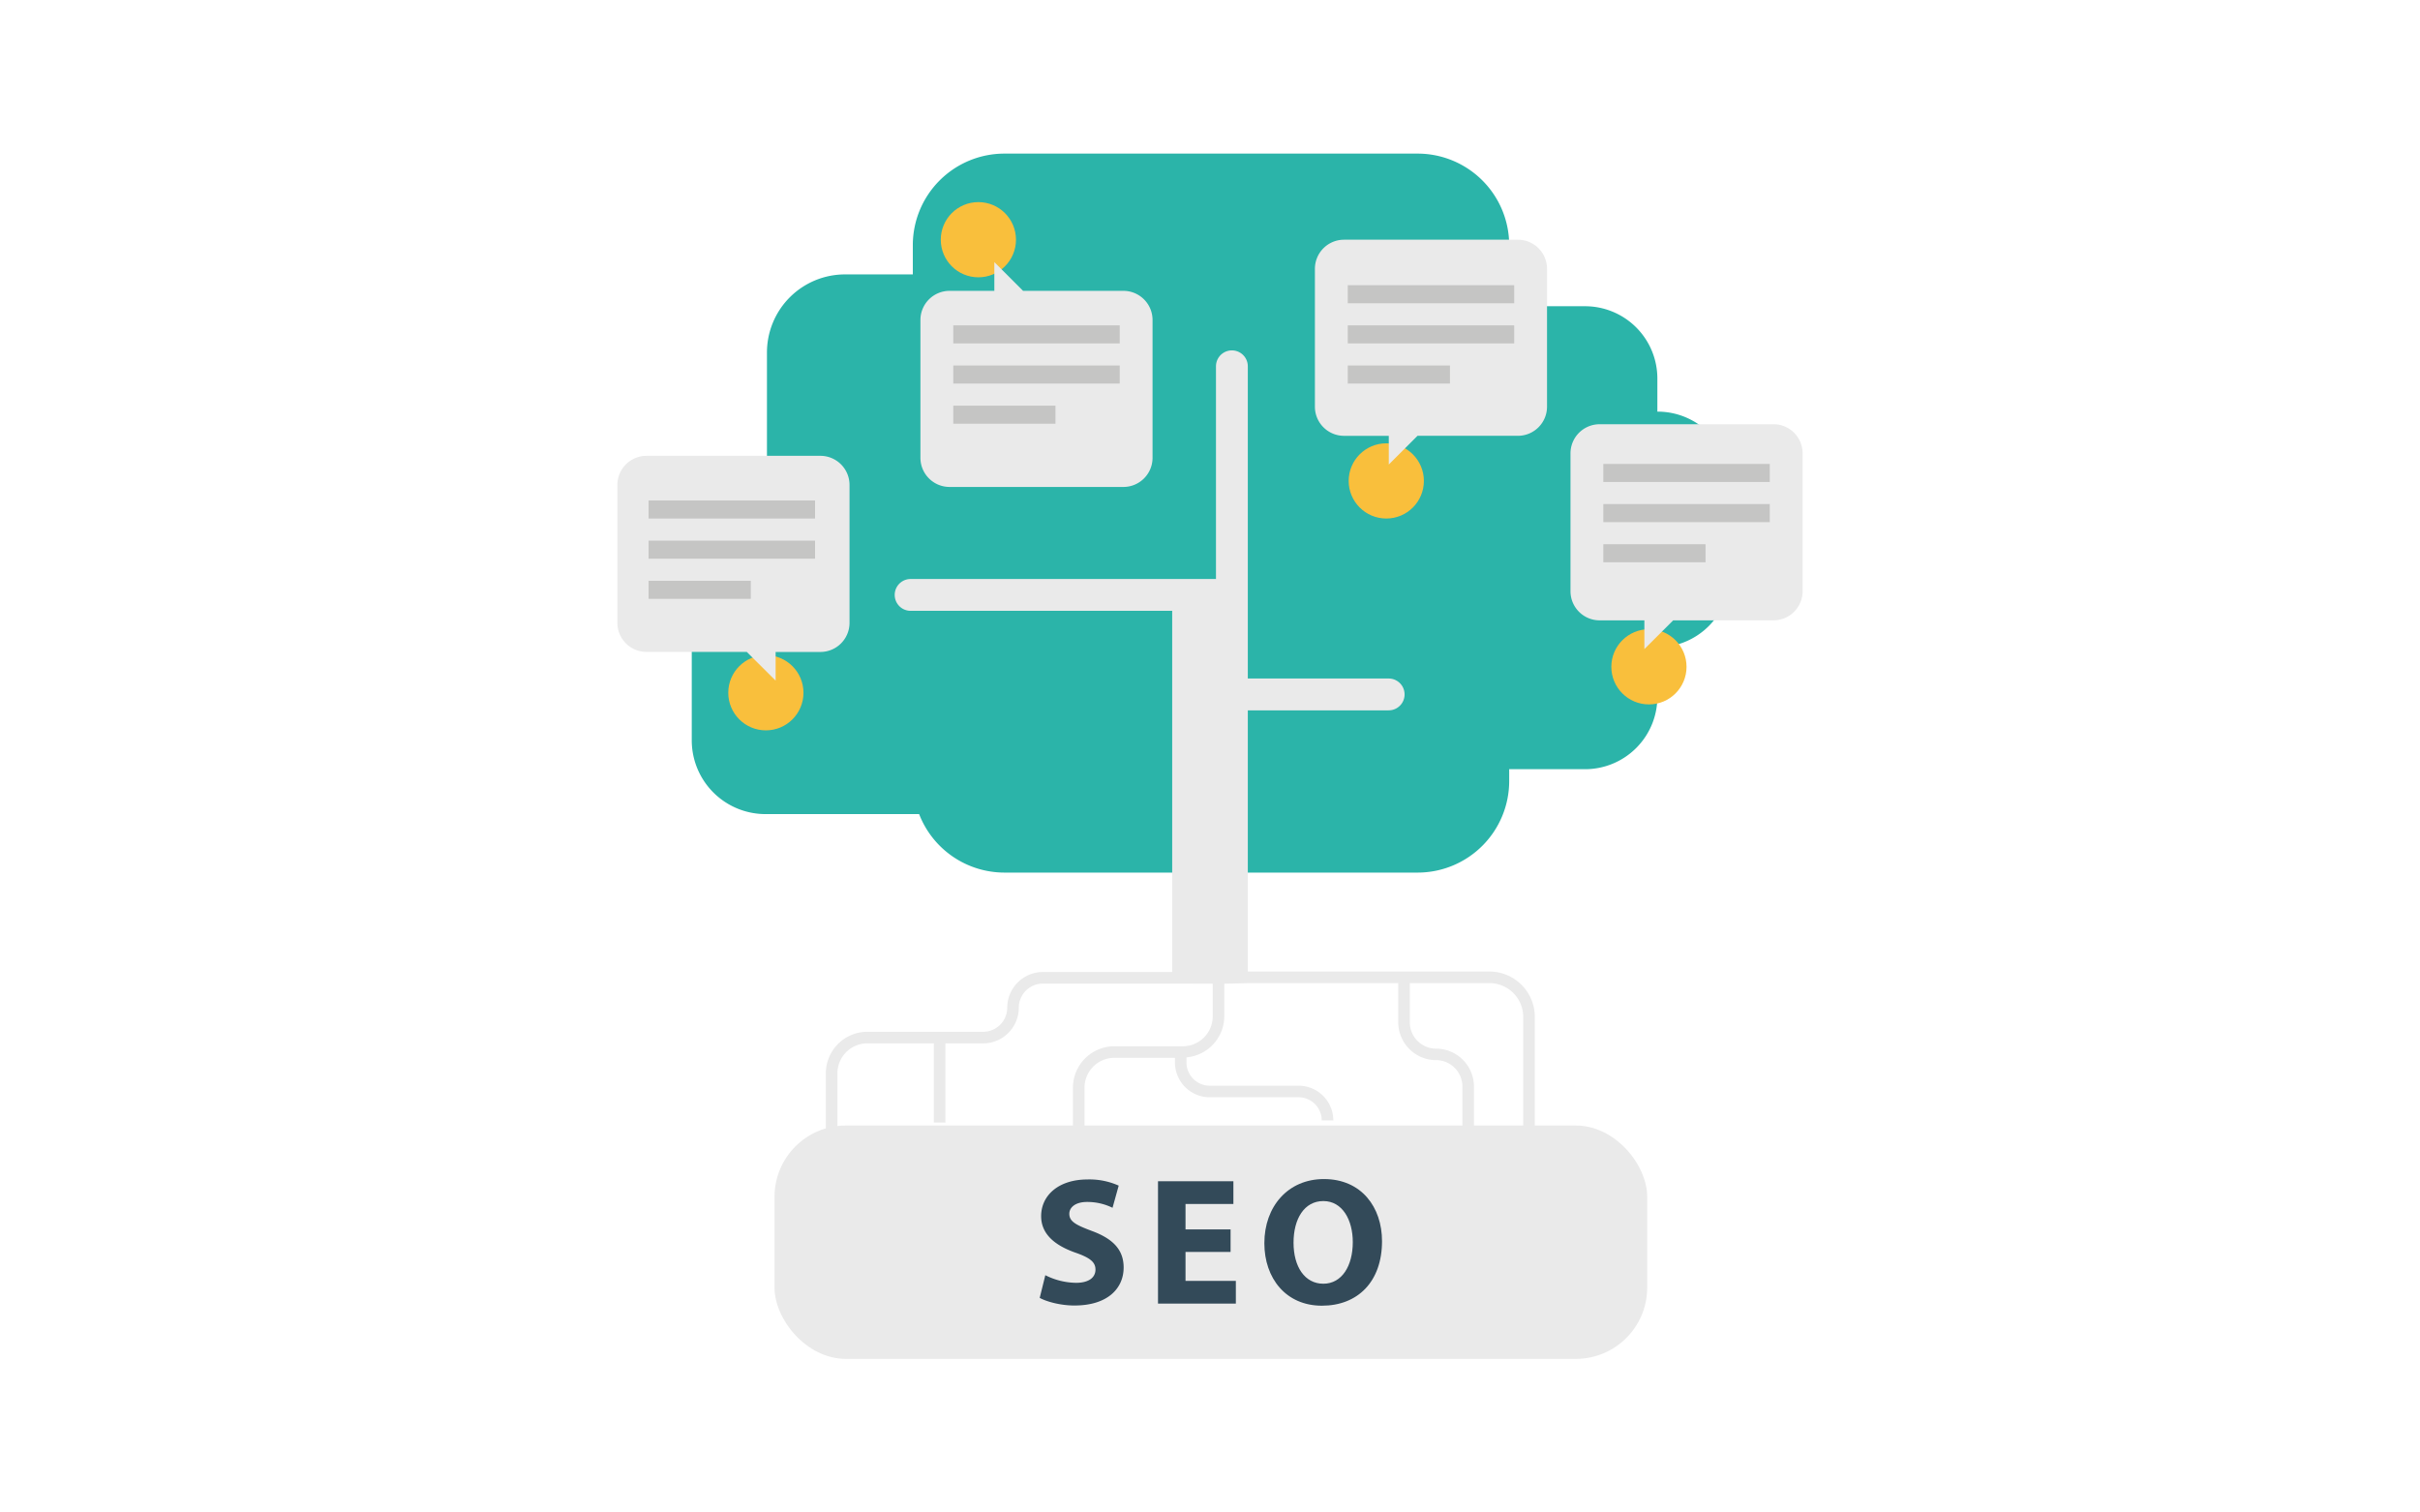 <svg id="Ebene_1" data-name="Ebene 1" xmlns="http://www.w3.org/2000/svg" viewBox="0 0 1024 640"><title>SEO-Struktur</title><path d="M701.41,174.18h-.11v-14a30.6,30.6,0,0,0-30.6-30.6H638.6V103.75A38.75,38.75,0,0,0,599.85,65H425a38.75,38.75,0,0,0-38.75,38.75v12.36H357.58a33.05,33.05,0,0,0-33.05,33.05v46.52h-.61a31.21,31.21,0,0,0-31.21,31.21v86.38a31.22,31.22,0,0,0,31.21,31.21h65A38.73,38.73,0,0,0,425,369.23H599.85a38.75,38.75,0,0,0,38.75-38.75v-5h32.1a30.6,30.6,0,0,0,30.6-30.6v-21h.11a30.6,30.6,0,0,0,30.6-30.6v-38.5A30.6,30.6,0,0,0,701.41,174.18Z" style="fill:#2bb4a9"/><path d="M630.25,411.1H528V300.58H587.6a6.73,6.73,0,1,0,0-13.47H528V155a6.73,6.73,0,1,0-13.47,0v90H385.32a6.73,6.73,0,1,0,0,13.47H496V411.3h-54.7a15.12,15.12,0,0,0-15.1,15.1A10.21,10.21,0,0,1,416,436.6h-49a17.57,17.57,0,0,0-17.55,17.54v23.67h4.9V454.14a12.67,12.67,0,0,1,12.65-12.65h28.15V475h4.9V441.5H416a15.11,15.11,0,0,0,15.1-15.1,10.21,10.21,0,0,1,10.2-10.2H498l15.15.05v13.82a12.66,12.66,0,0,1-12.65,12.65h-29A17.56,17.56,0,0,0,454,460.26v17.55h4.9V460.26a12.66,12.66,0,0,1,12.65-12.65h25.63v2a14.71,14.71,0,0,0,14.69,14.69h37.62a9.81,9.81,0,0,1,9.79,9.79h4.9a14.71,14.71,0,0,0-14.69-14.69H511.84a9.81,9.81,0,0,1-9.79-9.79v-2.2a17.51,17.51,0,0,0,16-17.39V416.25l11.19-.26h62.41v16.6a16.06,16.06,0,0,0,16,16,11.15,11.15,0,0,1,11.14,11.14v18h4.9v-18a16.06,16.06,0,0,0-16-16,11.15,11.15,0,0,1-11.14-11.14V416h33.71a14.3,14.3,0,0,1,14.28,14.28v47.54h4.9V430.27A19.2,19.2,0,0,0,630.25,411.1Z" style="fill:#eaeaea"/><circle cx="413.99" cy="101.43" r="15.91" style="fill:#f9bf3c"/><circle cx="324.07" cy="293.14" r="15.91" style="fill:#f9bf3c"/><circle cx="586.59" cy="203.5" r="15.91" style="fill:#f9bf3c"/><circle cx="697.73" cy="282.16" r="15.91" style="fill:#f9bf3c"/><path d="M568.72,101.43h73.56a12.33,12.33,0,0,1,12.33,12.33v58.32a12.33,12.33,0,0,1-12.33,12.33H599.81l-12.16,12.16V184.42H568.72a12.33,12.33,0,0,1-12.33-12.33V113.76A12.33,12.33,0,0,1,568.72,101.43Z" style="fill:#eaeaea"/><path d="M401.8,206.05h73.56a12.33,12.33,0,0,0,12.33-12.33V135.4a12.33,12.33,0,0,0-12.33-12.33H432.9l-12.15-12.16v12.16H401.8a12.33,12.33,0,0,0-12.33,12.33v58.32A12.33,12.33,0,0,0,401.8,206.05Z" style="fill:#eaeaea"/><path d="M676.87,179.51h73.56a12.33,12.33,0,0,1,12.33,12.33v58.32a12.33,12.33,0,0,1-12.33,12.33H708L695.8,274.66V262.5H676.87a12.33,12.33,0,0,1-12.33-12.33V191.85A12.33,12.33,0,0,1,676.87,179.51Z" style="fill:#eaeaea"/><path d="M347.13,192.88H273.57a12.33,12.33,0,0,0-12.33,12.33v58.32a12.33,12.33,0,0,0,12.33,12.33H316L328.2,288V275.87h18.94a12.33,12.33,0,0,0,12.33-12.33V205.21A12.33,12.33,0,0,0,347.13,192.88Z" style="fill:#eaeaea"/><rect x="327.73" y="476.26" width="369.27" height="98.74" rx="30.19" ry="30.19" style="fill:#eaeaea"/><path d="M442.32,539.59a29.58,29.58,0,0,0,13,3.23c5.38,0,8.22-2.23,8.22-5.62,0-3.23-2.46-5.07-8.69-7.22-8.61-3.08-14.3-7.84-14.3-15.38,0-8.84,7.46-15.52,19.6-15.52a30.34,30.34,0,0,1,13.22,2.61l-2.61,9.38A24.2,24.2,0,0,0,460,508.6c-5.07,0-7.53,2.39-7.53,5,0,3.31,2.85,4.76,9.61,7.3,9.15,3.38,13.38,8.14,13.38,15.45,0,8.69-6.61,16.07-20.83,16.07-5.92,0-11.76-1.62-14.69-3.23Z" style="fill:#334a59"/><path d="M520.71,529.75H501.64V542h21.3v9.61H490V499.84h31.9v9.62H501.64v10.76h19.07Z" style="fill:#334a59"/><path d="M584.79,525.21c0,17.07-10.23,27.29-25.45,27.29S535,540.89,535,526.05c0-15.52,10-27.14,25.21-27.14C576.11,498.92,584.79,510.84,584.79,525.21Zm-37.44.62c0,10.22,4.77,17.37,12.61,17.37s12.46-7.53,12.46-17.6c0-9.38-4.38-17.38-12.46-17.38S547.35,515.76,547.35,525.83Z" style="fill:#334a59"/><rect x="274.45" y="211.78" width="70.43" height="7.64" style="fill:#c5c5c4"/><rect x="274.45" y="228.77" width="70.43" height="7.64" style="fill:#c5c5c4"/><rect x="274.45" y="245.76" width="43.25" height="7.64" style="fill:#c5c5c4"/><rect x="403.37" y="137.67" width="70.43" height="7.64" style="fill:#c5c5c4"/><rect x="403.37" y="154.66" width="70.43" height="7.64" style="fill:#c5c5c4"/><rect x="403.37" y="171.65" width="43.25" height="7.64" style="fill:#c5c5c4"/><rect x="570.29" y="120.68" width="70.43" height="7.64" style="fill:#c5c5c4"/><rect x="570.29" y="137.67" width="70.43" height="7.64" style="fill:#c5c5c4"/><rect x="570.29" y="154.66" width="43.25" height="7.64" style="fill:#c5c5c4"/><rect x="678.43" y="196.31" width="70.43" height="7.64" style="fill:#c5c5c4"/><rect x="678.43" y="213.3" width="70.43" height="7.64" style="fill:#c5c5c4"/><rect x="678.43" y="230.29" width="43.25" height="7.64" style="fill:#c5c5c4"/></svg>